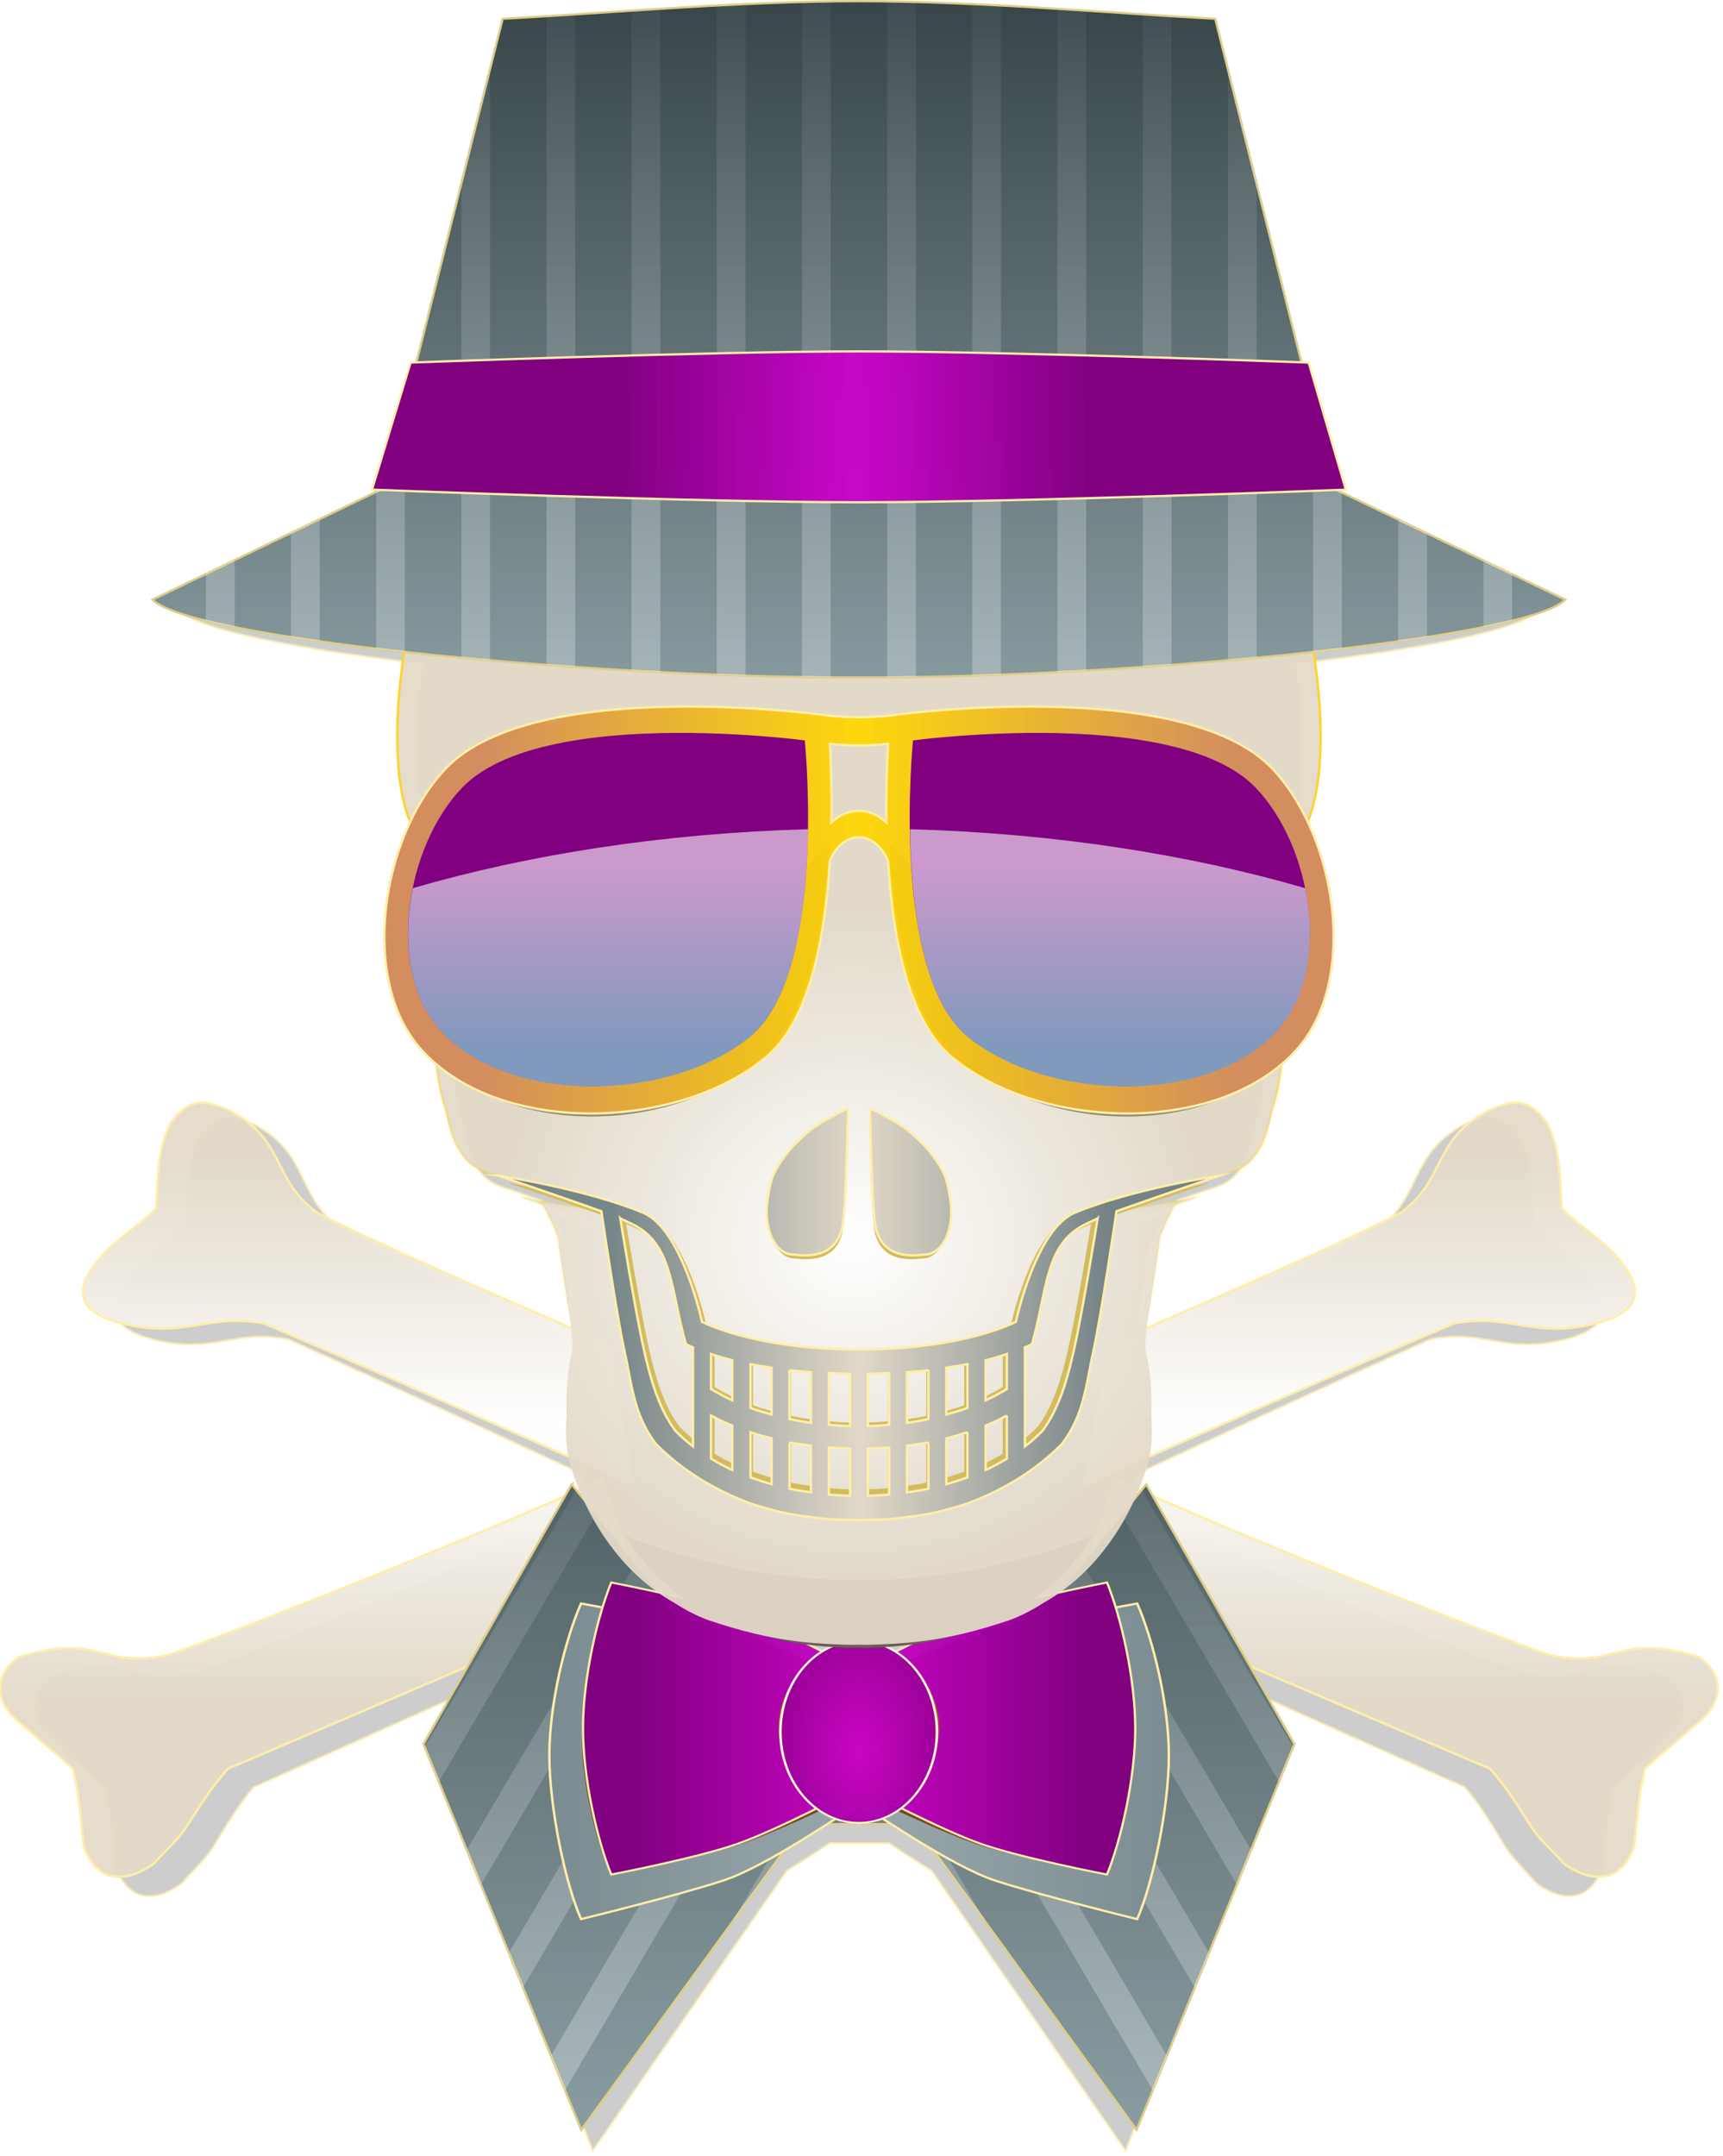<?xml version="1.0" encoding="UTF-8" standalone="no"?>
<svg
   xmlns:dc="http://purl.org/dc/elements/1.1/"
   xmlns:cc="http://creativecommons.org/ns#"
   xmlns:rdf="http://www.w3.org/1999/02/22-rdf-syntax-ns#"
   xmlns:svg="http://www.w3.org/2000/svg"
   xmlns="http://www.w3.org/2000/svg"
   xmlns:xlink="http://www.w3.org/1999/xlink"
   height="80.05"
   width="64"
   version="1.0"
   viewBox="0 0 64 80.05"
   id="svg24159">
  <title
     id="title6466">Dapper Skull</title>
  <defs
     id="defs24161">
    <linearGradient
       id="linearGradient4715">
      <stop
         id="stop4709"
         style="stop-color:#758387;stop-opacity:1"
         offset="0" />
      <stop
         id="stop4711"
         style="stop-color:#e1d8c8;stop-opacity:1"
         offset="0.5" />
      <stop
         id="stop4713"
         style="stop-color:#778689;stop-opacity:1"
         offset="1" />
    </linearGradient>
    <linearGradient
       id="linearGradient4817">
      <stop
         offset="0"
         style="stop-color:#ffd42a"
         id="stop4819" />
      <stop
         offset="1"
         style="stop-color:#ffd42a;stop-opacity:0"
         id="stop4821" />
    </linearGradient>
    <linearGradient
       id="linearGradient4350">
      <stop
         offset="0"
         style="stop-color:#d38d5f"
         id="stop4352" />
      <stop
         offset="0.5"
         style="stop-color:#ffd700;stop-opacity:0.941"
         id="stop4358" />
      <stop
         offset="1"
         style="stop-color:#d38d5f"
         id="stop4354" />
    </linearGradient>
    <linearGradient
       id="linearGradient4072">
      <stop
         offset="0"
         style="stop-color:#374548"
         id="stop4074" />
      <stop
         offset="1"
         style="stop-color:#93a7ac"
         id="stop4076" />
    </linearGradient>
    <filter
       style="color-interpolation-filters:sRGB"
       id="filter4831">
      <feGaussianBlur
         stdDeviation="0.601"
         id="feGaussianBlur4833" />
    </filter>
    <filter
       style="color-interpolation-filters:sRGB"
       x="-0.137"
       y="-0.085"
       width="1.274"
       height="1.169"
       id="filter4963">
      <feGaussianBlur
         stdDeviation="2.47"
         id="feGaussianBlur4965" />
    </filter>
    <filter
       style="color-interpolation-filters:sRGB"
       id="filter5010">
      <feGaussianBlur
         stdDeviation="1.944"
         id="feGaussianBlur5012" />
    </filter>
    <filter
       style="color-interpolation-filters:sRGB"
       x="-0.078"
       y="-0.424"
       width="1.156"
       height="1.848"
       id="filter5112">
      <feGaussianBlur
         stdDeviation="3.285"
         id="feGaussianBlur5114" />
    </filter>
    <filter
       style="color-interpolation-filters:sRGB"
       id="filter5167">
      <feGaussianBlur
         stdDeviation="1.195"
         id="feGaussianBlur5169" />
    </filter>
    <linearGradient
       x1="195.46"
       y1="222.22"
       gradientTransform="translate(1.771e-6,13.817)"
       x2="195.46"
       gradientUnits="userSpaceOnUse"
       y2="337.24"
       id="linearGradient6432">
      <stop
         offset="0"
         style="stop-color:#e3dac9;stop-opacity:0.941"
         id="stop4747" />
      <stop
         offset=".5"
         style="stop-color:#ffffff;stop-opacity:1"
         id="stop4753" />
      <stop
         offset="1"
         style="stop-color:#e3dac9;stop-opacity:0.941"
         id="stop4749" />
    </linearGradient>
    <linearGradient
       x1="168.96"
       y1="252.25"
       gradientTransform="matrix(-1.092,0.377,0.452,0.926,266.53,-59.731)"
       x2="257.93"
       gradientUnits="userSpaceOnUse"
       xlink:href="#linearGradient4072"
       y2="467.22"
       id="linearGradient6434" />
    <linearGradient
       x1="202.74"
       y1="460.19"
       x2="202.74"
       gradientUnits="userSpaceOnUse"
       y2="262.13"
       id="linearGradient6436">
      <stop
         offset="0"
         style="stop-color:#ffffff"
         id="stop5385" />
      <stop
         offset="1"
         style="stop-color:#ffffff;stop-opacity:0"
         id="stop5387" />
    </linearGradient>
    <linearGradient
       x1="130.66"
       y1="381.37"
       gradientTransform="matrix(1,0,0,0.963,-1.175,12.825)"
       x2="268.24"
       gradientUnits="userSpaceOnUse"
       y2="381.37"
       id="linearGradient6438">
      <stop
         offset="0"
         style="stop-color:#7a8c91;stop-opacity:1"
         id="stop4897" />
      <stop
         offset=".5"
         style="stop-color:#9aa8ac;stop-opacity:1"
         id="stop4903" />
      <stop
         offset="1"
         style="stop-color:#7b8d92;stop-opacity:1"
         id="stop4899" />
    </linearGradient>
    <linearGradient
       x1="243.66"
       y1="369.44"
       gradientTransform="matrix(-1.161,0,0,0.989,430.97,27.14)"
       x2="156.79"
       gradientUnits="userSpaceOnUse"
       y2="369.44"
       id="linearGradient6440">
      <stop
         offset="0"
         style="stop-color:#800080;stop-opacity:1"
         id="stop4885" />
      <stop
         offset=".496"
         style="stop-color:#cd00cd;stop-opacity:0.941"
         id="stop4887" />
      <stop
         offset="1"
         style="stop-color:#800080;stop-opacity:1"
         id="stop4889" />
    </linearGradient>
    <radialGradient
       r="22.012"
       gradientTransform="matrix(1.52,0,0,3.202,-104.68,-790.06)"
       cx="201.61"
       cy="360.9"
       gradientUnits="userSpaceOnUse"
       id="radialGradient6442">
      <stop
         offset="0"
         style="stop-color:#cd00cd;stop-opacity:0.941"
         id="stop4927" />
      <stop
         offset="1"
         style="stop-color:#800080;stop-opacity:1"
         id="stop4929" />
    </radialGradient>
    <linearGradient
       x1="196.64"
       y1="168.95"
       gradientTransform="translate(0.469)"
       x2="196.64"
       gradientUnits="userSpaceOnUse"
       xlink:href="#linearGradient4817"
       y2="280.36"
       id="linearGradient6444" />
    <radialGradient
       r="101.7"
       gradientTransform="matrix(0.73,0,0,0.701,55.193,81.317)"
       cx="199.18"
       cy="248.64"
       gradientUnits="userSpaceOnUse"
       id="radialGradient6446">
      <stop
         offset="0"
         style="stop-color:#ffffff;stop-opacity:1"
         id="stop4335" />
      <stop
         offset="1"
         style="stop-color:#e3dac9;stop-opacity:0.941"
         id="stop4337" />
    </radialGradient>
    <linearGradient
       x1="196.64"
       y1="168.95"
       gradientTransform="translate(5.042)"
       x2="196.64"
       gradientUnits="userSpaceOnUse"
       xlink:href="#linearGradient4817"
       y2="280.36"
       id="linearGradient6448" />
    <linearGradient
       x1="247.97"
       y1="279.9"
       gradientTransform="matrix(1.069,0,0,0.952,-10.66,15.408)"
       x2="150.03"
       gradientUnits="userSpaceOnUse"
       xlink:href="#linearGradient4715"
       y2="279.9"
       id="linearGradient6450" />
    <linearGradient
       x1="122"
       y1="181.24"
       gradientTransform="matrix(1.036,0,0,1.064,-4.477,-8.166)"
       x2="276.35"
       gradientUnits="userSpaceOnUse"
       xlink:href="#linearGradient4350"
       y2="181.24"
       id="linearGradient6452" />
    <linearGradient
       x1="200.97"
       y1="200.58"
       gradientTransform="translate(-307.11,-89.187)"
       x2="200.97"
       gradientUnits="userSpaceOnUse"
       y2="163.56"
       id="linearGradient6456">
      <stop
         offset="0"
         style="stop-color:#80ffe6"
         id="stop4126" />
      <stop
         offset="1"
         style="stop-color:#ffffff"
         id="stop4128" />
    </linearGradient>
    <linearGradient
       x1="207.07"
       y1="-9.689"
       gradientTransform="translate(-2.703,-8.438)"
       x2="207.07"
       gradientUnits="userSpaceOnUse"
       xlink:href="#linearGradient4072"
       y2="170.66"
       id="linearGradient6458" />
    <linearGradient
       x1="223.96"
       y1="175.44"
       gradientTransform="translate(-1.5e-6)"
       x2="223.96"
       gradientUnits="userSpaceOnUse"
       y2="-45.472"
       id="linearGradient6460">
      <stop
         offset="0"
         style="stop-color:#ffffff"
         id="stop5260" />
      <stop
         offset="1"
         style="stop-color:#ffffff;stop-opacity:0"
         id="stop5262" />
    </linearGradient>
    <linearGradient
       x1="147.887"
       y1="92.737"
       gradientTransform="matrix(1.02,0,0,1,-6.61,-8.438)"
       x2="250.343"
       gradientUnits="userSpaceOnUse"
       y2="92.737"
       id="linearGradient6462">
      <stop
         offset="0"
         style="stop-color:#800080;stop-opacity:1"
         id="stop5187" />
      <stop
         offset="0.5"
         style="stop-color:#cd00cd;stop-opacity:0.941"
         id="stop5189" />
      <stop
         offset="1"
         style="stop-color:#800080;stop-opacity:1"
         id="stop5191" />
    </linearGradient>
  </defs>
  <g
     transform="matrix(0.269,0,0,0.266,-21.887,-3.9194252e-4)"
     id="g6399">
    <path
       style="opacity:0.654;fill:#b3b3b3;stroke:#ffeeaa;stroke-width:0.321"
       d="m 200,1.218 c -1.238,0 -2.497,0.012 -3.748,0.031 -0.189,0.003 -0.381,-0.004 -0.57,0 -3.54,0.062 -7.115,0.202 -10.705,0.377 -1.269,0.062 -2.54,0.086 -3.808,0.157 v 0.031 c -3.067,0.173 -6.063,0.361 -9.086,0.566 -0.737,0.048 -1.479,0.106 -2.219,0.157 -2.519,0.175 -5.024,0.333 -7.466,0.503 -0.331,0.023 -0.659,0.039 -0.99,0.063 -2.933,0.202 -5.873,0.407 -8.636,0.566 l -1.679,7.074 v 0.031 l -3.778,16.035 -5.967,25.152 c -0.064,0.003 -0.75,0.031 -0.75,0.031 l -5.12,17.859 c 0,0 0.958,0.026 1.079,0.031 l -0.54,0.283 -7.496,3.836 -3.808,1.949 -7.466,3.804 -3.778,1.949 -7.077,3.616 c 1.642,1.808 8.569,3.6 18.321,5.219 v 0.031 c 0.386,0.064 0.805,0.128 1.199,0.189 3.127,0.502 6.499,0.959 10.105,1.415 v 0.031 c 1.224,0.155 2.48,0.292 3.748,0.44 -1.224,8.032 -1.52,17.935 0.78,23.832 -4.557,10.244 -5.024,24.186 1.349,31.88 0.653,0.789 1.37,1.518 2.129,2.201 0.194,2.437 0.685,4.695 1.319,6.665 0.462,2.485 1.06,4.879 2.669,6.76 1.013,1.184 2.59,1.722 4.198,2.201 0,0 1.215,0.452 1.709,0.629 0.042,0.016 0.077,0.015 0.12,0.031 0.697,0.249 0.958,0.339 2.279,0.817 -1.726,-0.331 -2.879,-0.534 -2.879,-0.534 0,0 4.912,1.713 10.225,3.647 l -5.667,-0.943 h -0.12 c 1.18,2.043 2.249,4.936 2.249,4.936 0,0 0.854,6.979 1.679,11.916 0.033,0.295 0.054,0.589 0.09,0.88 9.6e-4,0.01 -9.6e-4,0.021 0,0.031 -10.779,-5.02 -23.839,-10.957 -33.614,-16.16 -6.076,-4.677 -4.104,-9.998 -11.455,-14.305 -1.413,-0.682 -2.671,-1.183 -3.838,-1.195 -1.501,-0.016 -2.89,0.799 -4.348,3.175 -1.657,3.775 -1.514,7.798 -1.769,11.696 -2.889,2.995 -6.196,4.755 -8.576,8.489 -3.442,5.334 1.783,7.109 4.588,7.766 7.988,1.928 10.881,-1.562 18.231,-0.126 11.582,5.21 27.396,12.574 40.391,18.707 0.104,0.566 0.223,1.107 0.39,1.666 0.298,0.997 0.637,1.999 1.02,2.987 -0.095,0.045 -0.173,0.08 -0.27,0.126 l -0.69,-0.88 -0.87,1.635 c -13.706,6.396 -42.573,18.641 -52.445,22.291 -9.194,2.205 -8.824,-3.251 -20,0.346 -3.185,2.437 -3.124,5.91 -0.54,8.52 3.005,2.843 5.092,4.642 7.736,7.137 0.841,3.597 0.989,6.711 1.469,11.004 1.803,5.28 5.751,4.974 9.176,2.421 1.502,-1.799 3.386,-3.435 4.528,-5.408 1.562,-2.611 3.294,-5.58 5.397,-8.017 l 31.755,-14.368 -5.877,10.91 7.616,19.744 v 0.031 l 3.718,9.558 1.889,4.873 7.706,19.996 19.821,-28.894 6.987,-10.187 c 2.188,-1.355 4.183,-2.679 5.937,-3.867 h 8.126 c 1.745,1.182 3.732,2.487 5.907,3.836 l 6.957,10.155 0.03,0.063 19.821,28.894 3.958,-10.218 0.06,-0.189 3.718,-9.589 v -0.031 l 1.229,-3.207 0.63,-1.635 3.718,-9.558 1.889,-4.873 -0.03,-0.031 4.768,-12.293 0.81,-2.138 0.18,-0.44 -5.877,-10.91 31.785,14.368 c 2.103,2.437 3.835,5.407 5.397,8.017 1.141,1.973 2.996,3.609 4.498,5.408 3.425,2.553 7.403,2.859 9.206,-2.421 0.481,-4.293 0.598,-7.407 1.439,-11.004 2.644,-2.495 4.732,-4.294 7.736,-7.137 2.584,-2.611 2.645,-6.083 -0.54,-8.52 -11.177,-3.597 -10.806,1.859 -20,-0.346 -9.859,-3.646 -38.657,-15.856 -52.385,-22.26 l -0.9,-1.666 -0.6,0.786 -0.09,0.126 c -0.111,-0.053 -0.192,-0.106 -0.3,-0.157 0.383,-0.987 0.722,-1.99 1.02,-2.987 0.167,-0.56 0.316,-1.1 0.42,-1.666 12.989,-6.132 28.78,-13.498 40.361,-18.707 7.351,-1.436 10.243,2.054 18.231,0.126 2.804,-0.656 8.03,-2.432 4.588,-7.766 -2.38,-3.733 -5.687,-5.494 -8.576,-8.489 -0.255,-3.898 -0.112,-7.921 -1.769,-11.696 -1.458,-2.377 -2.817,-3.191 -4.318,-3.175 -1.167,0.012 -2.425,0.513 -3.838,1.195 -7.351,4.308 -5.378,9.628 -11.455,14.305 -9.775,5.203 -22.861,11.141 -33.644,16.16 9.6e-4,-0.01 -9.6e-4,-0.021 0,-0.031 0.036,-0.292 0.057,-0.585 0.09,-0.88 0.825,-4.936 1.709,-11.916 1.709,-11.916 0,0 1.039,-2.893 2.219,-4.936 h -0.09 l -5.667,0.943 c 5.306,-1.931 10.225,-3.647 10.225,-3.647 0,0 -1.136,0.156 -2.789,0.472 0.596,-0.216 0.574,-0.206 1.05,-0.377 0.134,-0.045 0.28,-0.077 0.42,-0.126 0.288,-0.103 0.503,-0.174 0.72,-0.252 0.083,-0.031 0.131,-0.063 0.21,-0.094 0.404,-0.145 1.474,-0.526 1.499,-0.534 1.644,-0.488 3.253,-1.022 4.288,-2.232 1.609,-1.88 2.237,-4.275 2.699,-6.76 0.631,-1.96 1.064,-4.21 1.259,-6.634 0.778,-0.695 1.492,-1.427 2.159,-2.232 6.379,-7.701 5.947,-21.666 1.379,-31.912 2.284,-5.901 2.001,-15.786 0.78,-23.8 1.258,-0.146 2.504,-0.287 3.718,-0.44 v -0.031 c 15.594,-1.969 27.402,-4.405 29.626,-6.854 l -7.047,-3.584 v -0.031 l -3.808,-1.918 -7.496,-3.804 -3.808,-1.949 -7.466,-3.804 -0.69,-0.314 c 0.158,-0.006 1.229,-0.063 1.229,-0.063 l -4.92,-17.854 c 0,0 -0.855,-0.027 -0.96,-0.031 l -5.937,-25.152 -3.808,-16.035 -1.679,-7.106 c -5.383,-0.31 -11.198,-0.722 -17.122,-1.132 -1.269,-0.088 -2.496,-0.166 -3.778,-0.252 -2.492,-0.166 -4.977,-0.33 -7.496,-0.472 V 1.787 c -1.268,-0.071 -2.539,-0.127 -3.808,-0.189 V 1.63 c -3.585,-0.174 -7.17,-0.316 -10.705,-0.377 -0.189,-0.004 -0.381,0.003 -0.57,0 -1.252,-0.019 -2.511,-0.031 -3.748,-0.031 z"
       id="path6125" />
    <g
       transform="matrix(0.653,0,0,0.653,51.667,24.635)"
       id="g5461">
      <g
         transform="translate(29.735,-26.131)"
         id="g5326">
        <path
           style="fill:url(#linearGradient6432);stroke:#ffeeaa;stroke-width:0.5"
           d="m 58.524,224.13 c -2.395,-0.024 -4.611,1.195 -6.938,4.812 -2.644,5.745 -2.437,11.881 -2.844,17.812 -4.61,4.557 -9.86,7.256 -13.656,12.938 -5.492,8.117 2.838,10.813 7.312,11.812 12.746,2.934 17.365,-2.404 29.094,-0.219 22.849,9.802 56.434,24.823 78.469,34.812 l -5.719,-30.344 c -18.035,-8.117 -43.512,-18.978 -61.344,-28.031 -9.695,-7.118 -6.552,-15.226 -18.281,-21.781 -2.254,-1.038 -4.231,-1.794 -6.094,-1.812 z m 277.72,0 c -1.863,0.018 -3.839,0.775 -6.094,1.812 -11.729,6.555 -8.586,14.663 -18.281,21.781 -17.832,9.053 -43.34,19.914 -61.375,28.031 l -5.688,30.344 c 22.035,-9.989 55.589,-25.01 78.438,-34.812 11.729,-2.185 16.348,3.153 29.094,0.219 4.475,-0.999 12.804,-3.696 7.312,-11.812 -3.797,-5.682 -9.046,-8.38 -13.656,-12.938 -0.407,-5.932 -0.2,-12.068 -2.844,-17.812 -2.326,-3.617 -4.511,-4.836 -6.906,-4.812 z m -193.16,80.469 c -15.725,7.682 -73.474,31.143 -91.5,37.5 -14.67,3.355 -14.072,-4.943 -31.906,0.531 -5.082,3.708 -4.998,9.027 -0.875,13 4.794,4.327 8.125,7.047 12.344,10.844 1.343,5.474 1.577,10.185 2.344,16.719 2.877,8.035 9.191,7.572 14.656,3.688 2.397,-2.737 5.366,-5.217 7.188,-8.219 2.493,-3.973 5.269,-8.479 8.625,-12.188 l 86.906,-37.5 -7.781,-24.375 z m 108.56,0 -7.781,24.375 86.938,37.5 c 3.356,3.708 6.101,8.214 8.594,12.188 1.821,3.002 4.79,5.481 7.188,8.219 5.465,3.885 11.811,4.348 14.688,-3.688 0.767,-6.534 0.97,-11.245 2.312,-16.719 4.219,-3.797 7.55,-6.517 12.344,-10.844 4.123,-3.973 4.238,-9.292 -0.844,-13 -17.834,-5.474 -17.267,2.824 -31.938,-0.531 -18.026,-6.357 -75.775,-29.818 -91.5,-37.5 z"
           id="path4532" />
        <g
           id="g5304">
          <g
             transform="translate(6.5e-6,-0.901)"
             id="g5286">
            <path
               style="fill:url(#linearGradient6434);stroke:#decd87;stroke-width:0.481"
               d="m 136.62,306.61 -31.344,55.512 33.375,82.474 47,-65.366 h 23.438 l 47,65.366 33.375,-82.474 -31.344,-55.512 -49.438,61.321 H 186.057 L 136.619,306.61 Z"
               id="path5193" />
            <path
               style="opacity:0.317;fill:url(#linearGradient6436)"
               d="m 137.59,307.78 -32.031,55 2.969,7.406 33.281,-57.156 -4.219,-5.25 z m 119.56,0 -4.219,5.25 33.281,57.156 2.969,-7.406 -32.031,-55 z m -106.97,15.625 -35.75,61.375 3,7.406 36.969,-63.531 -4.219,-5.25 z m 94.375,0 -4.219,5.25 36.969,63.531 3,-7.406 -35.75,-61.375 z m -81.781,15.625 -39.438,67.719 3,7.406 40.656,-69.875 -4.219,-5.25 z m 69.188,0 -4.219,5.25 40.656,69.875 3,-7.406 -39.438,-67.719 z m -56.594,15.625 -43.125,74.094 2.969,7.375 44.375,-76.188 -4.219,-5.281 z m 44,0 -4.219,5.281 44.375,76.188 2.969,-7.375 -43.125,-74.094 z m -30.062,13.281 -19.031,32.688 15.375,-21.406 h 4.375 l 6.594,-11.281 h -7.312 z m 8.812,0 6.594,11.281 h 4.375 l 15.375,21.406 -19.031,-32.688 h -7.312 z"
               id="path5278" />
            <g
               transform="matrix(0.956,0,0,0.864,7.859,36.328)"
               id="g5014">
              <path
                 style="fill:url(#linearGradient6438);stroke:#ffeeaa;stroke-width:0.54"
                 d="m 136.77,342.29 c -3.532,8.948 -7.011,24.912 -7.011,37.613 0,12.7 3.479,31.532 7.011,40.48 0,0 21.37,-5.848 31.41,-9.532 10.022,-3.678 26.84,-17.063 30.113,-18.881 3.273,1.817 20.091,15.203 30.113,18.881 10.04,3.684 31.375,9.532 31.375,9.532 3.532,-8.948 7.011,-27.779 7.011,-40.48 0,-12.701 -3.479,-28.665 -7.011,-37.613 0,0 -21.335,4.255 -31.375,7.939 -10.022,3.678 -26.84,12.922 -30.113,14.739 -3.273,-1.817 -20.091,-11.061 -30.113,-14.739 -10.04,-3.684 -31.41,-7.939 -31.41,-7.939 z"
                 id="path4891" />
              <path
                 transform="matrix(1.002,0,0,0.929,-1.676,28.93)"
                 d="m 144.62,337.1 c -3.149,8.594 -6.25,23.927 -6.25,36.125 0,12.198 3.101,27.531 6.25,36.125 0,0 19.05,-4.086 28,-7.625 8.934,-3.532 23.926,-12.411 26.844,-14.156 2.917,1.746 17.91,10.624 26.844,14.156 8.95,3.539 27.969,7.625 27.969,7.625 3.149,-8.594 6.25,-23.927 6.25,-36.125 0,-12.198 -3.101,-27.531 -6.25,-36.125 0,0 -19.019,4.086 -27.969,7.625 -8.934,3.532 -23.926,12.411 -26.844,14.156 -2.917,-1.746 -17.91,-10.624 -26.844,-14.156 -8.95,-3.539 -28,-7.625 -28,-7.625 z"
                 style="fill:#784421;filter:url(#filter5010)"
                 id="path4996" />
              <path
                 d="m 143.45,337.1 c -3.149,8.594 -6.25,23.927 -6.25,36.125 0,12.198 3.101,27.531 6.25,36.125 0,0 19.05,-4.086 28,-7.625 8.934,-3.532 23.926,-12.411 26.844,-14.156 2.917,1.746 17.91,10.624 26.844,14.156 8.95,3.539 27.969,7.625 27.969,7.625 3.149,-8.594 6.25,-23.927 6.25,-36.125 0,-12.198 -3.101,-27.531 -6.25,-36.125 0,0 -19.019,4.086 -27.969,7.625 -8.934,3.532 -23.926,12.411 -26.844,14.156 -2.917,-1.746 -17.91,-10.624 -26.844,-14.156 -8.95,-3.539 -28,-7.625 -28,-7.625 z"
                 style="fill:url(#linearGradient6440);stroke:#ffeeaa;stroke-width:0.5"
                 id="path3942" />
              <ellipse
                 ry="35.052"
                 rx="21.663"
                 cy="358.585"
                 cx="201.976"
                 transform="matrix(-0.821,0,0,0.567,364.04,169.74)"
                 style="fill:#a05a2c;filter:url(#filter4963)"
                 id="path4933" />
              <ellipse
                 ry="35.052"
                 rx="21.663"
                 cy="358.585"
                 cx="201.976"
                 transform="matrix(-0.799,0,0,0.642,359.56,143.85)"
                 style="fill:url(#radialGradient6442);stroke:#fff6d5;stroke-width:0.699"
                 id="path3913" />
            </g>
          </g>
          <path
             transform="matrix(0.984,0,0,1.295,3.186,-101.99)"
             d="m 146.94,323.22 c 2.259,2.677 4.814,5.098 7.656,7.156 1.251,0.906 2.519,1.743 3.875,2.5 2.314,1.515 4.713,2.756 7.094,3.656 11.305,3.804 18.85,5.068 30.469,5.281 0.459,-0.008 0.897,-0.019 1.344,-0.031 0.446,0.012 0.885,0.023 1.344,0.031 11.619,-0.213 19.163,-1.477 30.469,-5.281 2.381,-0.9 4.779,-2.142 7.094,-3.656 1.356,-0.757 2.624,-1.594 3.875,-2.5 2.842,-2.059 5.397,-4.479 7.656,-7.156 -15.866,4.803 -32.821,7.406 -50.438,7.406 -17.616,0 -34.572,-2.603 -50.438,-7.406 z"
             style="fill:#6c5d53;stroke:url(#linearGradient6444);stroke-width:0.5;filter:url(#filter5112)"
             id="path5027" />
        </g>
      </g>
      <g
         transform="translate(25.23,-27.933)"
         id="g5436">
        <path
           d="m 200.47,108.34 c -2.239,0.019 -4.464,0.075 -6.688,0.125 -2.208,0.05 -4.403,0.107 -6.594,0.188 -26.591,0.973 -51.927,4.142 -75.312,9.156 v 2.312 c -1.483,0.372 -2.959,0.768 -4.469,1.156 -3.317,13.565 -5.216,35.965 0.469,46.531 1.841,11.147 2.262,31.391 4,44.688 v 0.938 c 0.203,1.453 0.415,2.849 0.656,4.094 0.299,3.783 1.064,7.294 2.094,10.344 0.737,3.781 1.714,7.451 4.281,10.312 1.909,2.127 5.078,2.85 8.094,3.719 1.555,0.74 5.469,1.875 5.469,1.875 l 17.625,5.719 -15.281,-2.438 c 0.005,0.008 -0.005,0.024 0,0.031 l -0.156,-0.031 c 1.883,3.109 3.562,7.531 3.562,7.531 0,0 1.371,10.613 2.688,18.125 0.052,0.449 0.099,0.9 0.156,1.344 0.192,1.473 0.262,2.946 0.25,4.438 -1.029,4.441 -1.457,9.266 -1.25,14 -0.292,3.961 -0.185,7.844 1,11.625 3.119,9.949 9.158,19.868 17.969,26.25 1.251,0.906 2.519,1.743 3.875,2.5 2.314,1.515 4.713,2.756 7.094,3.656 7.113,2.393 12.757,3.778 18.844,4.531 1.169,0.145 2.346,0.275 3.562,0.375 0.052,0.004 0.104,-0.004 0.156,0 1.211,0.098 2.463,0.19 3.75,0.25 1.381,0.066 2.813,0.098 4.312,0.125 0.402,-0.008 0.793,-0.021 1.188,-0.031 0.043,0.001 0.083,-10e-4 0.125,0 0.446,0.012 0.885,0.023 1.344,0.031 4.289,-0.083 8.04,-0.302 11.625,-0.75 6.087,-0.753 11.73,-2.138 18.844,-4.531 2.381,-0.9 4.779,-2.142 7.094,-3.656 1.356,-0.757 2.624,-1.594 3.875,-2.5 8.81,-6.382 14.85,-16.301 17.969,-26.25 1.185,-3.781 1.292,-7.664 1,-11.625 0.207,-4.734 -0.221,-9.559 -1.25,-14 -0.012,-1.492 0.058,-2.965 0.25,-4.438 0.058,-0.444 0.104,-0.895 0.156,-1.344 1.317,-7.512 2.688,-18.125 2.688,-18.125 0,0 1.68,-4.423 3.562,-7.531 l -0.156,0.031 c 0.005,-0.008 -0.005,-0.024 0,-0.031 l -15.281,2.438 17.625,-5.719 c 0,0 3.914,-1.135 5.469,-1.875 3.016,-0.869 6.185,-1.591 8.094,-3.719 2.567,-2.861 3.544,-6.531 4.281,-10.312 1.03,-3.05 1.795,-6.561 2.094,-10.344 0.241,-1.245 0.453,-2.641 0.656,-4.094 v -0.719 c 1.763,-13.292 2.149,-33.696 4,-44.906 5.685,-10.566 3.786,-32.967 0.469,-46.531 -1.51,-0.388 -2.986,-0.784 -4.469,-1.156 v -2.312 c -23.388,-5.014 -48.718,-8.184 -75.312,-9.156 -2.188,-0.08 -4.389,-0.138 -6.594,-0.188 -2.223,-0.05 -4.448,-0.106 -6.688,-0.125 -0.053,-4.7e-4 -0.103,4.6e-4 -0.156,0 -0.4,0.003 -0.79,0.024 -1.188,0.031 -0.442,-0.005 -0.87,-0.028 -1.312,-0.031 -0.052,-9e-4 -0.105,4.6e-4 -0.156,0 z"
           style="fill:url(#radialGradient6446);stroke:url(#linearGradient6448);stroke-width:0.5"
           id="path4110" />
        <path
           transform="matrix(0.997,0,0,1.125,5.149,-28.166)"
           style="fill:#918a6f;filter:url(#filter5167)"
           d="m 191.08,176.61 c -1.611,1.541 -3.36,3.068 -5.188,4.562 -1.271,12.525 -4.452,25.237 -11.719,31.125 -16.265,13.179 -48.206,14.543 -63.531,0.25 -2.289,0.39 -4.582,0.727 -6.844,1.031 0.279,0.359 0.546,0.719 0.844,1.062 16.213,18.667 54.158,17.614 73.062,1.844 8.884,-7.411 12.254,-24.227 13.375,-39.875 z m 12.625,0.031 c 1.124,15.639 4.497,32.438 13.375,39.844 18.905,15.77 56.818,16.823 73.031,-1.844 0.298,-0.343 0.564,-0.704 0.844,-1.062 -2.251,-0.303 -4.534,-0.643 -6.812,-1.031 -15.328,14.293 -47.298,12.929 -63.562,-0.25 -7.261,-5.883 -10.452,-18.579 -11.719,-31.094 -1.821,-1.489 -3.549,-3.028 -5.156,-4.562 z"
           id="path5122" />
        <path
           d="m 195.06,227.11 c -6.547,3.298 -7.976,4.406 -11.594,8.056 -1.309,1.409 -3.769,4.692 -4.438,6.9 -0.668,2.208 -1.19,5.391 -1.188,7.088 0.008,5.75 2.764,9.368 5.781,9.242 3.704,0.447 8.707,0.27 10.188,-5.62 0.867,-3.448 1.25,-25.665 1.25,-25.665 z m 4.625,0 c 0,0 0.383,22.218 1.25,25.665 1.48,5.89 6.484,6.067 10.188,5.62 3.017,0.126 5.773,-3.492 5.781,-9.242 0.002,-1.697 -0.52,-4.88 -1.188,-7.088 -0.668,-2.209 -3.128,-5.492 -4.438,-6.9 -3.618,-3.65 -5.047,-4.757 -11.594,-8.056 z m -78.594,14.394 c 0,0 11.166,3.788 21.812,7.618 0.008,0.058 3.28,22.556 4.844,29.631 1.631,7.379 1.947,13.909 6.75,20.17 5.436,5.548 12.459,9.975 20.594,12.895 1.225,0.393 2.516,0.763 3.812,1.093 v 0.031 c 0.446,0.113 0.858,0.237 1.312,0.343 0.182,0.043 0.38,0.084 0.562,0.125 0.64,0.145 1.255,0.28 1.906,0.406 1.464,0.285 3.008,0.487 4.531,0.687 0.852,0.112 1.694,0.228 2.562,0.312 0.149,0.015 0.257,0.049 0.406,0.062 0.045,0.004 0.08,-0.004 0.125,0 1.769,0.158 5.426,0.219 7.062,0.25 1.637,-0.03 5.293,-0.092 7.062,-0.25 0.045,-0.004 0.08,0.004 0.125,0 0.149,-0.013 0.258,-0.047 0.406,-0.062 0.868,-0.084 1.711,-0.2 2.562,-0.312 1.523,-0.2 3.068,-0.401 4.531,-0.687 0.651,-0.126 1.266,-0.261 1.906,-0.406 0.183,-0.041 0.381,-0.082 0.562,-0.125 0.454,-0.106 0.866,-0.231 1.312,-0.343 v -0.031 c 1.297,-0.33 2.588,-0.7 3.812,-1.093 8.135,-2.92 15.158,-7.347 20.594,-12.895 4.803,-6.261 5.119,-12.791 6.75,-20.17 1.564,-7.075 4.836,-29.573 4.844,-29.631 10.646,-3.831 21.812,-7.618 21.812,-7.618 0,0 -18.337,2.773 -30.625,7.931 -8.28,3.475 -12.469,23.324 -12.469,23.324 -6.637,3.258 -18.712,5.932 -33.094,5.932 h -0.094 -0.094 c -14.382,0 -26.456,-2.675 -33.094,-5.932 0,0 -4.189,-19.848 -12.469,-23.324 -12.288,-5.158 -30.625,-7.931 -30.625,-7.931 z m 25.812,9.148 c 0,0 1.92,0.919 2.469,1.187 8.601,4.193 8.098,13.569 11.312,25.353 0.161,0.588 0.976,0.734 1.594,0.999 v 21.2 c -1.362,-1.06 -2.607,-2.163 -3.719,-3.341 -3.456,-4.643 -5.258,-10.969 -6.656,-17.298 -1.915,-8.665 -5,-28.101 -5,-28.101 z m 100.94,0 c 0,0 -3.085,19.435 -5,28.101 -1.399,6.328 -3.2,12.655 -6.656,17.298 -1.112,1.178 -2.357,2.28 -3.719,3.341 v -21.2 c 0.618,-0.266 1.433,-0.411 1.594,-0.999 3.215,-11.784 2.712,-21.16 11.312,-25.353 0.549,-0.268 2.469,-1.187 2.469,-1.187 z m -81.75,29.006 c 1.412,0.466 2.911,0.913 4.5,1.311 v 8.586 c -1.6,-0.744 -3.087,-1.567 -4.5,-2.435 z m 62.562,0 v 7.462 c -1.413,0.868 -2.9,1.691 -4.5,2.435 v -8.586 c 1.589,-0.398 3.088,-0.845 4.5,-1.311 z m -54.219,2.154 c 1.436,0.287 2.933,0.518 4.469,0.749 v 10.023 c -1.54,-0.432 -3.033,-0.872 -4.469,-1.405 v -9.367 z m 45.875,0 v 9.367 c -1.436,0.533 -2.929,0.973 -4.469,1.405 v -10.023 c 1.536,-0.231 3.033,-0.463 4.469,-0.749 z m -37.625,1.28 c 1.456,0.165 3.011,0.323 4.531,0.437 v 10.834 c -1.528,-0.218 -3.071,-0.5 -4.531,-0.812 v -10.46 z m 29.375,0 v 10.46 c -1.461,0.312 -3.004,0.593 -4.531,0.812 v -10.834 c 1.52,-0.114 3.076,-0.272 4.531,-0.437 z m -21.062,0.624 c 1.487,0.066 2.969,0.141 4.5,0.156 v 11.178 c -1.523,-0.039 -3.022,-0.151 -4.5,-0.281 v -11.053 z m 12.75,0 v 11.053 c -1.478,0.13 -2.977,0.242 -4.5,0.281 v -11.178 c 1.531,-0.015 3.013,-0.09 4.5,-0.156 z m -37.656,9.086 c 1.432,0.763 2.904,1.499 4.5,2.154 v 9.492 c -1.585,-0.738 -3.083,-1.577 -4.5,-2.435 z m 62.562,0 v 9.211 c -1.417,0.859 -2.915,1.698 -4.5,2.435 v -9.492 c 1.596,-0.655 3.068,-1.391 4.5,-2.154 z m -54.219,3.559 c 1.445,0.478 2.929,0.924 4.469,1.311 v 9.804 c -1.544,-0.438 -3.024,-0.928 -4.469,-1.468 z m 45.875,0 v 9.648 c -1.445,0.54 -2.925,1.03 -4.469,1.468 v -9.804 c 1.539,-0.387 3.024,-0.834 4.469,-1.311 z m -37.625,2.186 c 1.459,0.281 3.01,0.49 4.531,0.687 v 9.991 c -1.516,-0.22 -3.078,-0.467 -4.531,-0.781 v -9.898 z m 29.375,0 v 9.898 c -1.453,0.314 -3.015,0.56 -4.531,0.781 v -9.991 c 1.521,-0.197 3.072,-0.406 4.531,-0.687 z m -21.062,1.062 c 1.482,0.118 2.975,0.215 4.5,0.25 v 10.085 c -1.526,-0.04 -3.017,-0.117 -4.5,-0.25 v -10.085 z m 12.75,0 v 10.085 c -1.483,0.133 -2.974,0.21 -4.5,0.25 v -10.085 c 1.524,-0.035 3.018,-0.132 4.5,-0.25 z"
           transform="matrix(0.974,0,0,0.957,9.567,11.938)"
           style="fill:#d3bc5f;fill-rule:evenodd;filter:url(#filter4831)"
           id="path4825" />
        <path
           style="fill:url(#linearGradient6450);fill-rule:evenodd;stroke:#ffeeaa;stroke-width:0.5;stroke-miterlimit:20"
           d="m 199.57,227.11 c -6.547,3.298 -7.976,4.406 -11.594,8.056 -1.309,1.409 -3.769,4.692 -4.438,6.9 -0.668,2.208 -1.19,5.391 -1.188,7.088 0.008,5.75 2.764,9.368 5.781,9.242 3.704,0.447 8.707,0.27 10.188,-5.62 0.867,-3.448 1.25,-25.665 1.25,-25.665 z m 4.625,0 c 0,0 0.383,22.218 1.25,25.665 1.48,5.89 6.484,6.067 10.188,5.62 3.017,0.126 5.773,-3.492 5.781,-9.242 0.002,-1.697 -0.52,-4.88 -1.188,-7.088 -0.668,-2.209 -3.128,-5.492 -4.438,-6.9 -3.618,-3.65 -5.047,-4.757 -11.594,-8.056 z m -78.594,14.394 c 0,0 11.166,3.788 21.812,7.618 0.008,0.058 3.28,22.556 4.844,29.631 1.631,7.379 1.947,13.909 6.75,20.17 5.436,5.548 12.459,9.975 20.594,12.895 1.225,0.393 2.516,0.763 3.812,1.093 v 0.031 c 0.446,0.113 0.858,0.237 1.312,0.343 0.182,0.043 0.38,0.084 0.562,0.125 0.64,0.145 1.255,0.28 1.906,0.406 1.464,0.285 3.008,0.487 4.531,0.687 0.852,0.112 1.694,0.228 2.562,0.312 0.149,0.015 0.257,0.049 0.406,0.062 0.045,0.004 0.08,-0.004 0.125,0 1.769,0.158 5.426,0.219 7.062,0.25 1.637,-0.03 5.293,-0.092 7.062,-0.25 0.045,-0.004 0.08,0.004 0.125,0 0.149,-0.013 0.258,-0.047 0.406,-0.062 0.868,-0.084 1.711,-0.2 2.562,-0.312 1.523,-0.2 3.068,-0.401 4.531,-0.687 0.651,-0.126 1.266,-0.261 1.906,-0.406 0.183,-0.041 0.381,-0.082 0.562,-0.125 0.454,-0.106 0.866,-0.231 1.312,-0.343 v -0.031 c 1.297,-0.33 2.588,-0.7 3.812,-1.093 8.135,-2.92 15.158,-7.347 20.594,-12.895 4.803,-6.261 5.119,-12.791 6.75,-20.17 1.564,-7.075 4.836,-29.573 4.844,-29.631 10.646,-3.831 21.812,-7.618 21.812,-7.618 0,0 -18.337,2.773 -30.625,7.931 -8.28,3.475 -12.469,23.324 -12.469,23.324 -6.637,3.258 -18.712,5.932 -33.094,5.932 h -0.094 -0.094 c -14.382,0 -26.456,-2.675 -33.094,-5.932 0,0 -4.189,-19.848 -12.469,-23.324 -12.288,-5.158 -30.625,-7.931 -30.625,-7.931 z m 25.812,9.148 c 0,0 1.92,0.919 2.469,1.187 8.601,4.193 8.098,13.569 11.312,25.353 0.161,0.588 0.976,0.734 1.594,0.999 v 21.2 c -1.362,-1.06 -2.607,-2.163 -3.719,-3.341 -3.456,-4.643 -5.258,-10.969 -6.656,-17.298 -1.915,-8.665 -5,-28.101 -5,-28.101 z m 100.94,0 c 0,0 -3.085,19.435 -5,28.101 -1.399,6.328 -3.2,12.655 -6.656,17.298 -1.112,1.178 -2.357,2.28 -3.719,3.341 v -21.2 c 0.618,-0.266 1.433,-0.411 1.594,-0.999 3.215,-11.784 2.712,-21.16 11.312,-25.353 0.549,-0.268 2.469,-1.187 2.469,-1.187 z m -81.75,29.006 c 1.412,0.466 2.911,0.913 4.5,1.311 v 8.586 c -1.6,-0.744 -3.087,-1.567 -4.5,-2.435 z m 62.562,0 v 7.462 c -1.413,0.868 -2.9,1.691 -4.5,2.435 v -8.586 c 1.589,-0.398 3.088,-0.845 4.5,-1.311 z m -54.219,2.154 c 1.436,0.287 2.933,0.518 4.469,0.749 v 10.023 c -1.54,-0.432 -3.033,-0.872 -4.469,-1.405 v -9.367 z m 45.875,0 v 9.367 c -1.436,0.533 -2.929,0.973 -4.469,1.405 v -10.023 c 1.536,-0.231 3.033,-0.463 4.469,-0.749 z m -37.625,1.28 c 1.456,0.165 3.011,0.323 4.531,0.437 v 10.834 c -1.528,-0.218 -3.071,-0.5 -4.531,-0.812 v -10.46 z m 29.375,0 v 10.46 c -1.461,0.312 -3.004,0.593 -4.531,0.812 v -10.834 c 1.52,-0.114 3.076,-0.272 4.531,-0.437 z m -21.062,0.624 c 1.487,0.066 2.969,0.141 4.5,0.156 v 11.178 c -1.523,-0.039 -3.022,-0.151 -4.5,-0.281 v -11.053 z m 12.75,0 v 11.053 c -1.478,0.13 -2.977,0.242 -4.5,0.281 v -11.178 c 1.531,-0.015 3.013,-0.09 4.5,-0.156 z m -37.656,9.086 c 1.432,0.763 2.904,1.499 4.5,2.154 v 9.492 c -1.585,-0.738 -3.083,-1.577 -4.5,-2.435 z m 62.562,0 v 9.211 c -1.417,0.859 -2.915,1.698 -4.5,2.435 v -9.492 c 1.596,-0.655 3.068,-1.391 4.5,-2.154 z m -54.219,3.559 c 1.445,0.478 2.929,0.924 4.469,1.311 v 9.804 c -1.544,-0.438 -3.024,-0.928 -4.469,-1.468 z m 45.875,0 v 9.648 c -1.445,0.54 -2.925,1.03 -4.469,1.468 v -9.804 c 1.539,-0.387 3.024,-0.834 4.469,-1.311 z m -37.625,2.186 c 1.459,0.281 3.01,0.49 4.531,0.687 v 9.991 c -1.516,-0.22 -3.078,-0.467 -4.531,-0.781 v -9.898 z m 29.375,0 v 9.898 c -1.453,0.314 -3.015,0.56 -4.531,0.781 v -9.991 c 1.521,-0.197 3.072,-0.406 4.531,-0.687 z m -21.062,1.062 c 1.482,0.118 2.975,0.215 4.5,0.25 v 10.085 c -1.526,-0.04 -3.017,-0.117 -4.5,-0.25 v -10.085 z m 12.75,0 v 10.085 c -1.483,0.133 -2.974,0.21 -4.5,0.25 v -10.085 c 1.524,-0.035 3.018,-0.132 4.5,-0.25 z"
           id="path584" />
        <path
           style="fill:url(#linearGradient6452);stroke:#ffeeaa;stroke-width:0.5"
           d="m 165.2,141.24 c -18.637,0.043 -40.85,2.611 -50.832,13.371 -13.435,14.481 -18.177,44.843 -5.213,59.769 16.213,18.667 54.138,17.633 73.043,1.863 9.293,-7.752 12.572,-25.81 13.534,-42.041 1.284,-3.018 3.532,-5.022 6.119,-5.022 2.588,0 4.879,2.005 6.184,5.022 0.962,16.232 4.241,34.289 13.534,42.041 18.905,15.77 56.83,16.804 73.043,-1.863 12.965,-14.927 8.222,-45.288 -5.213,-59.769 -18.79,-20.254 -80.911,-11.475 -80.911,-11.475 0,0 3e-5,0.033 0,0.033 -2.164,0.199 -4.75,0.366 -6.605,0.366 -1.855,0 -4.441,-0.167 -6.605,-0.366 -3e-5,-3.1e-4 0,-0.033 0,-0.033 0,0 -13.634,-1.934 -30.079,-1.896 z m 30.532,7.983 c 2.053,0.181 4.498,0.333 6.152,0.333 1.654,0 4.099,-0.152 6.152,-0.333 -0.231,4.144 -0.44,10.067 -0.324,16.797 -1.707,-1.565 -3.711,-2.494 -5.86,-2.494 -2.131,0 -4.108,0.92 -5.796,2.461 0.115,-6.715 -0.093,-12.626 -0.324,-16.763 z"
           id="rect3794" />
        <g
           transform="matrix(1.036,0,0,1.064,-5.691,0.65)"
           id="g3824">
          <g
             id="g3816">
            <path
               transform="translate(0.266)"
               style="fill:#800080"
               d="m 165.88,137.44 c -16.603,-0.188 -37.584,1.632 -46.719,10.938 -11.611,11.828 -15.714,36.61 -4.531,48.781 13.985,15.221 46.728,14.353 63.062,1.469 16.179,-12.761 11.344,-59.688 11.344,-59.688 0,0 -10.243,-1.354 -23.156,-1.5 z m 68.406,0 c -12.913,0.146 -23.156,1.5 -23.156,1.5 0,0 -4.835,46.926 11.344,59.688 16.335,12.884 49.077,13.753 63.062,-1.469 11.183,-12.171 7.08,-36.953 -4.531,-48.781 -9.134,-9.305 -30.116,-11.126 -46.719,-10.938 z"
               id="path3792" />
          </g>
        </g>
        <g
           transform="matrix(1.036,0,0,1.064,312.49,95.59)"
           id="g4052">
          <path
             style="opacity:0.601;fill:url(#linearGradient6456)"
             d="m -117.16,67.549 c -29.468,0.808 -56.949,5.051 -80.656,11.844 -2.181,10.459 -0.824,21.578 5.594,28.562 13.985,15.221 46.728,14.353 63.062,1.469 9.613,-7.582 11.802,-27.18 12,-41.875 z m 20.813,0 c 0.198,14.695 2.356,34.293 11.969,41.875 16.335,12.884 49.077,13.753 63.062,-1.469 6.418,-6.985 7.806,-18.103 5.625,-28.562 -23.706,-6.794 -51.189,-11.035 -80.656,-11.844 z"
             id="path4054" />
        </g>
      </g>
      <g
         transform="matrix(0.961,0,0,0.941,37.429,-21.719)"
         id="g5268">
        <path
           style="fill:url(#linearGradient6458);stroke:#decd87;stroke-width:0.5"
           d="m 197.38,-16.742 c -26.169,0 -54.514,2.664 -78.406,4.005 l -26,106.95 h -0.812 l -50.219,25 c 8.189,8.78 94.519,17.688 154.59,17.688 0.284,0 0.56,1.1e-4 0.844,0 0.284,1.1e-4 0.559,0 0.844,0 60.075,0 146.4,-8.907 154.59,-17.688 l -50.5,-25 h -0.531 l -26,-106.95 c -23.892,-1.341 -52.237,-4.005 -78.406,-4.005 z"
           id="path3869" />
        <path
           style="opacity:0.317;fill:url(#linearGradient6460)"
           d="m 191.16,-16.687 c -2.094,0.031 -4.201,0.098 -6.312,0.156 v 153.31 c 2.153,0.037 4.21,0.045 6.312,0.062 v -153.53 z m 12.438,0 v 153.53 c 2.103,-0.018 4.16,-0.025 6.312,-0.062 v -153.31 c -2.111,-0.059 -4.219,-0.125 -6.312,-0.156 z m 18.719,0.594 v 152.56 c 2.085,-0.068 4.204,-0.135 6.312,-0.219 v -152.03 c -2.106,-0.115 -4.205,-0.213 -6.312,-0.312 z m -49.906,0.031 c -2.107,0.1 -4.207,0.166 -6.312,0.281 v 152.03 c 2.108,0.084 4.227,0.151 6.312,0.219 z m -18.75,1.062 c -2.129,0.138 -4.205,0.264 -6.312,0.406 v 149.91 c 2.11,0.125 4.205,0.232 6.312,0.344 z m 87.406,0 v 150.66 c 2.107,-0.111 4.203,-0.219 6.312,-0.344 v -149.91 c -2.107,-0.142 -4.183,-0.268 -6.312,-0.406 z m -106.12,1.25 c -2.118,0.143 -4.24,0.303 -6.312,0.438 v 147.34 c 2.099,0.163 4.196,0.318 6.312,0.469 v -148.25 z m 124.88,0 v 148.25 c 2.117,-0.151 4.213,-0.305 6.312,-0.469 v -147.34 c -2.072,-0.135 -4.195,-0.294 -6.312,-0.438 z m -143.62,12.438 -6.312,25.969 v 107.72 c 2.077,0.203 4.195,0.401 6.312,0.594 v -134.28 z m 162.38,0 v 134.28 c 2.118,-0.192 4.235,-0.39 6.312,-0.594 v -107.72 l -6.312,-25.969 z m 18.719,77.031 v 55.344 c 2.14,-0.243 4.248,-0.465 6.312,-0.719 v -35.5 l -1.281,-0.625 h -0.531 l -4.5,-18.5 z m -199.84,0.125 -4.469,18.375 h -0.812 l -1.031,0.5 v 35.625 c 2.064,0.254 4.172,0.476 6.312,0.719 v -55.219 z m -18.75,25.094 -6.312,3.125 v 23.656 c 2.033,0.328 4.136,0.62 6.312,0.938 v -27.719 z m 237.34,0.062 v 27.656 c 2.176,-0.317 4.28,-0.61 6.312,-0.938 v -23.594 l -6.312,-3.125 z m -256.06,9.25 -6.312,3.125 v 10.594 c 1.912,0.49 4.03,0.991 6.312,1.469 v -15.188 z m 274.81,0.031 v 15.156 c 2.282,-0.478 4.4,-0.979 6.312,-1.469 v -10.562 l -6.312,-3.125 z"
           id="rect5200" />
        <path
           d="m 98.717,65.362 -8.486,28.859 c 0,0 71.416,2.867 107.14,2.867 35.727,0 107.14,-2.867 107.14,-2.867 l -8.172,-28.859 c 0,0 -65.865,-2.549 -98.814,-2.549 -32.949,0 -98.814,2.549 -98.814,2.549 z"
           style="fill:url(#linearGradient6462);stroke:#ffeeaa;stroke-width:0.505"
           id="path3857" />
      </g>
    </g>
  </g>
</svg>
